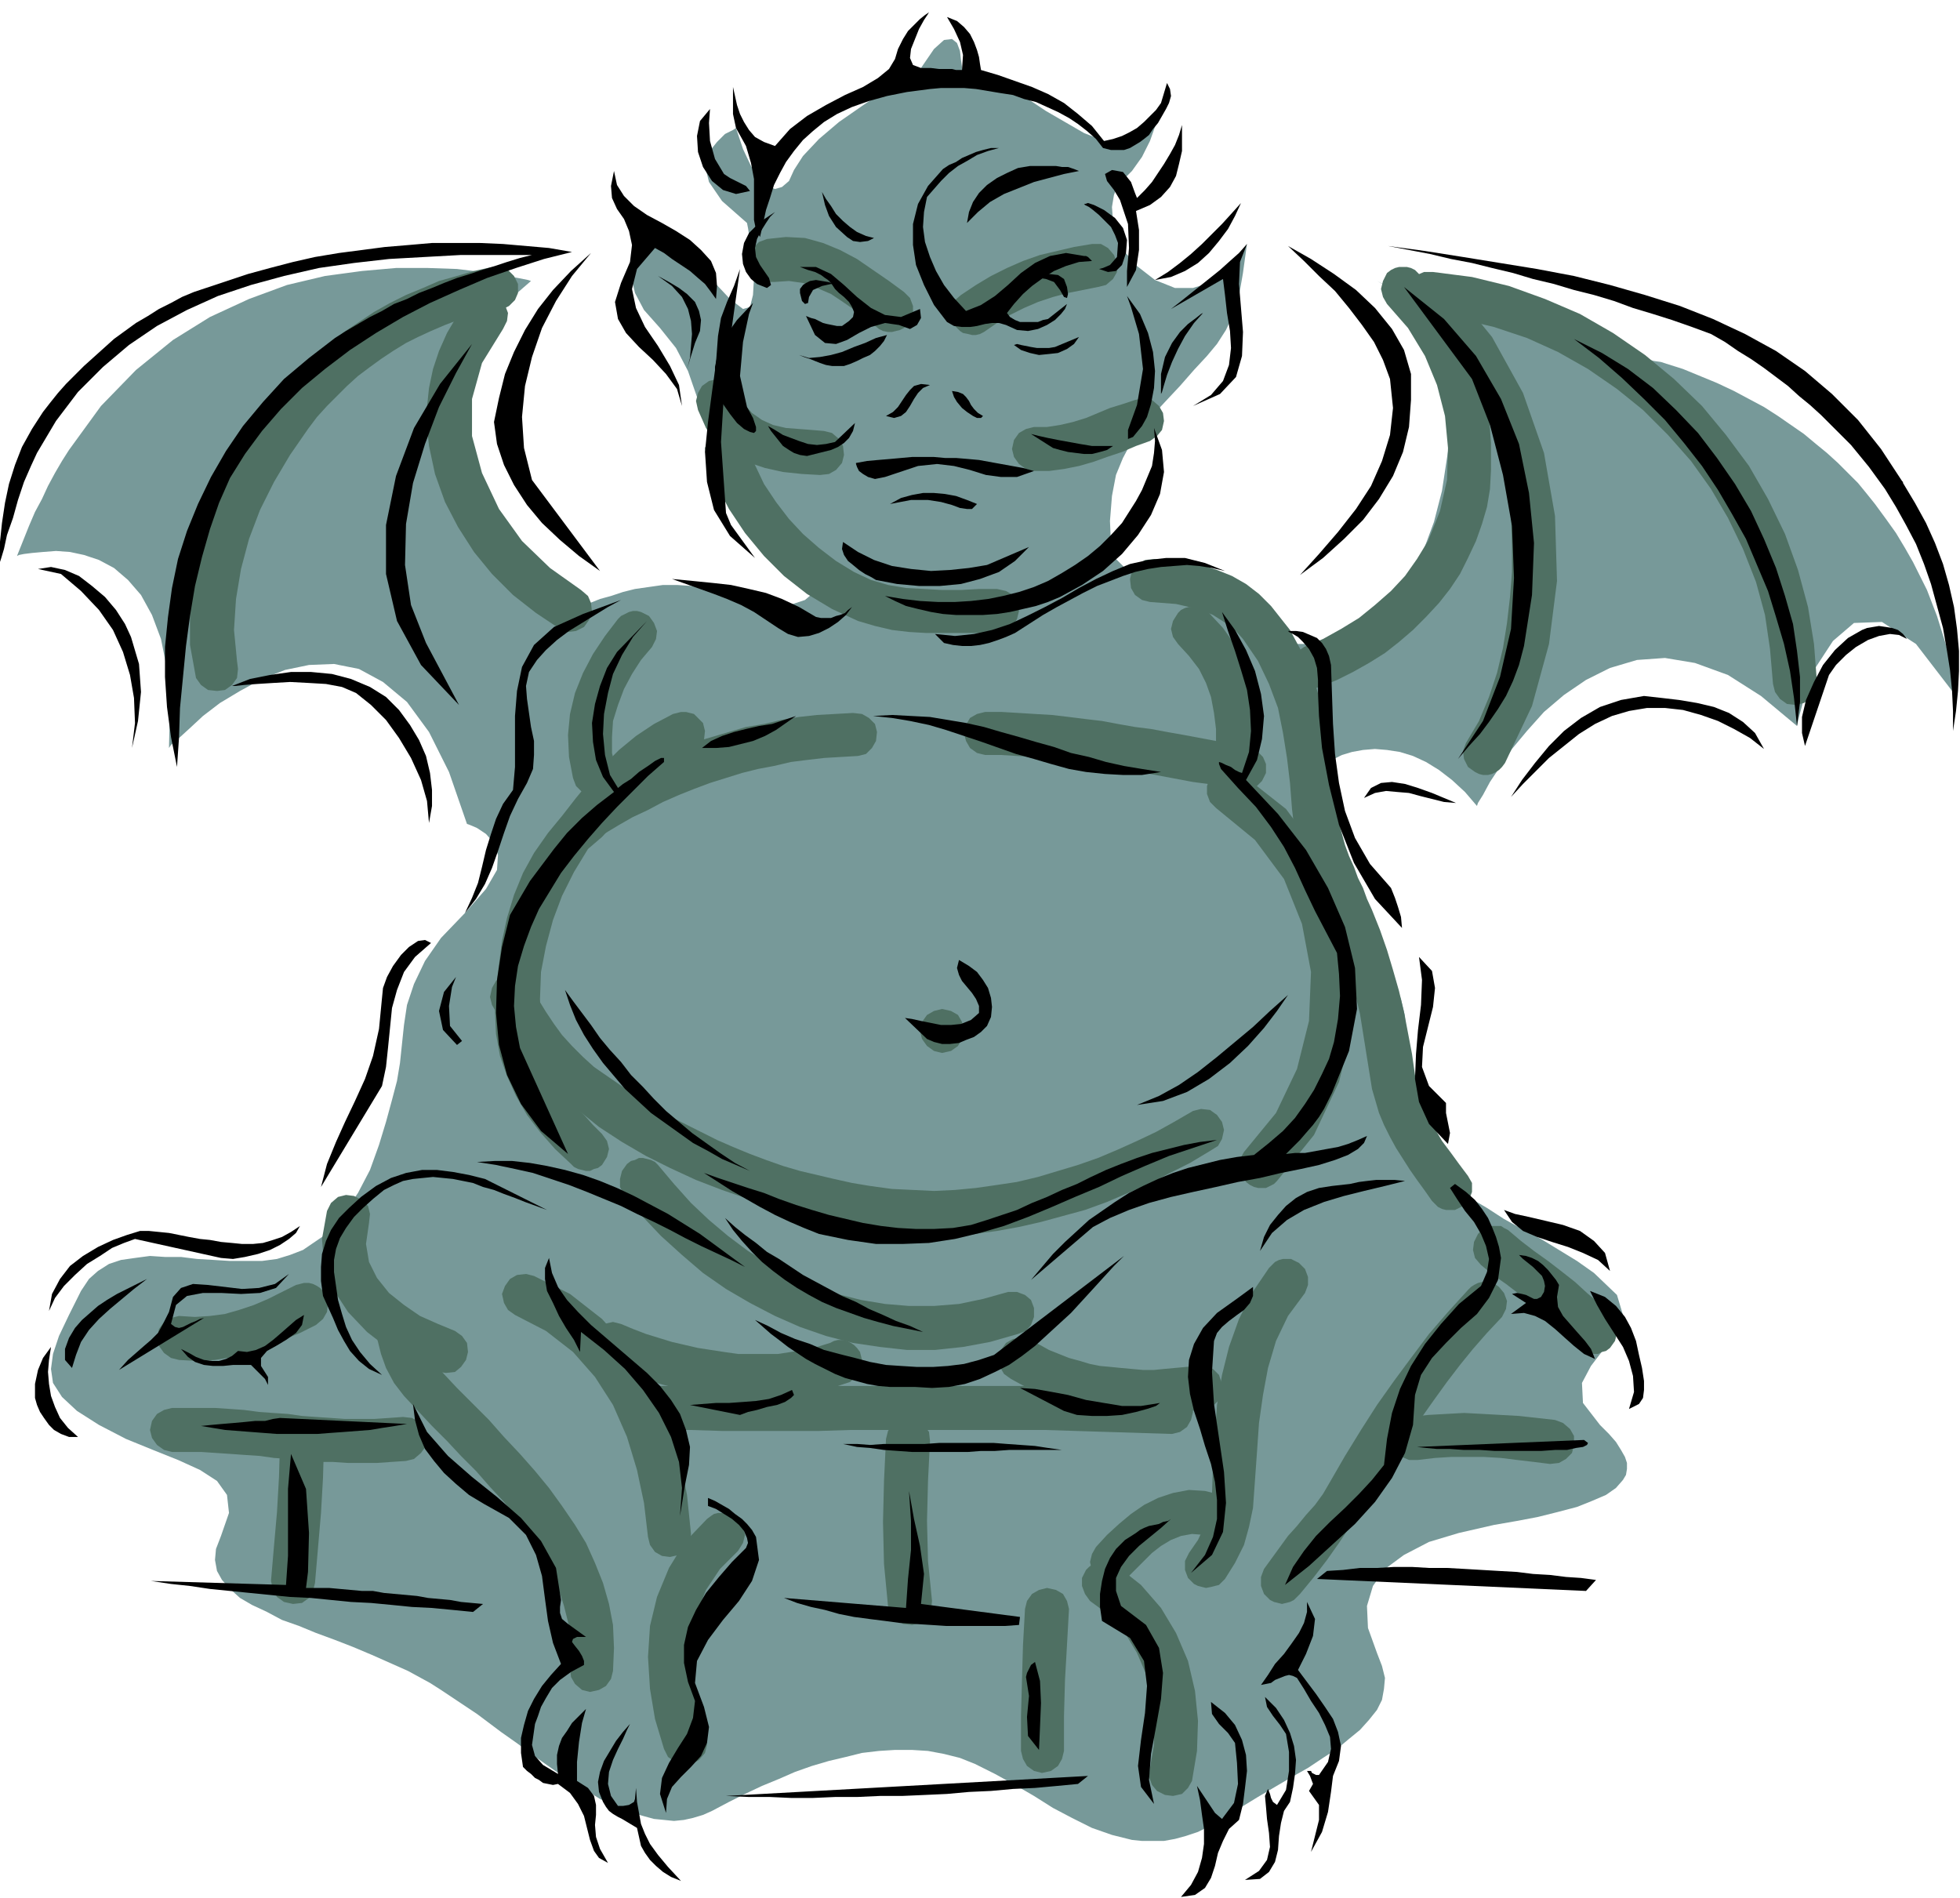 <svg xmlns="http://www.w3.org/2000/svg" width="1.96in" height="1.898in" fill-rule="evenodd" stroke-linecap="round" preserveAspectRatio="none" viewBox="0 0 1960 1898"><style>.pen1{stroke:none}.brush3{fill:#4f7063}.brush4{fill:#000}</style><path d="M962 70v-3l-1-7-1-9-3-8-5-4-8 1-10 9-13 19-5 3-13 8-19 12-22 15-23 16-20 17-16 17-9 14-5 11-7 6-7 2-8-3-8-8-8-12-8-17-7-21-3 2-8 4-8 8-8 10-4 14 4 16 13 19 25 22 1 5 2 13 2 18 2 19-1 17-3 12-7 2-13-10-16-17-15-14-15-12-13-10-12-7-9-6-6-3-2-1-1 2-4 7-3 10-3 13v15l4 17 9 17 16 18 16 20 12 23 9 26 8 27 10 28 14 26 20 23 28 20 26 18 15 18 4 17-4 15-13 11-18 6h-24l-27-9-14-6-15-3-15-2-15-1h-14l-14 2-14 2-12 3-12 4-11 3-10 4-8 3-7 3-5 3-3 1-1 1-3-2-8-5-12-9-15-11-17-15-18-17-17-20-15-22-13-24-9-26-4-27 3-29 9-30 18-31 28-32 38-33-3-1-10-2-16-3-20-3-25-3-29-1h-32l-34 3-37 5-38 9-38 14-39 18-37 23-37 30-35 36-32 44-7 11-7 12-7 13-6 13-7 13-6 14-6 15-6 15 2-1 5-1 8-1 11-1 13-1 14 1 14 3 15 5 15 8 14 12 13 15 11 20 9 24 6 30 3 36-1 43 2-3 7-6 11-10 14-13 17-13 20-12 22-12 23-9 24-5 25-1 25 5 24 13 24 20 22 30 20 40 18 52 3 1 7 3 9 6 8 9 4 12-1 15-11 19-21 24-24 25-16 23-11 23-7 21-3 20-2 19-2 19-3 18-5 19-6 22-7 23-9 25-12 23-15 22-18 20-22 15-13 5-13 4-15 2h-32l-16-1-17-1-16-2h-16l-15-1-15 2-14 2-12 4-11 7-9 8-8 12-12 24-10 21-6 18-2 15 2 14 9 14 15 14 22 14 27 14 27 11 25 10 22 10 17 11 10 14 2 18-8 23-5 13-1 11 2 11 5 9 8 9 10 9 12 7 15 7 15 8 17 6 17 7 19 7 18 7 19 8 18 8 18 8 11 6 11 6 11 7 12 8 12 8 12 8 12 9 12 9 17 12 16 12 17 12 16 11 17 10 16 10 17 8 16 6 10 3 11 3 10 1 10 1 10-1 9-2 10-3 9-4 17-9 16-8 17-8 17-7 16-7 17-6 17-5 17-4 16-4 17-2 16-1h17l16 1 16 3 16 4 15 6 20 10 20 11 19 11 19 12 19 10 20 10 20 7 20 5 10 1h22l11-2 11-3 12-4 12-6 12-7 18-11 18-11 17-10 17-10 16-9 15-10 14-9 12-10 11-9 9-10 8-10 5-10 2-11 1-11-3-12-5-13-9-25-1-22 6-20 12-17 19-14 25-13 30-9 35-8 23-4 21-4 20-5 19-5 15-6 14-6 10-7 7-8 3-5 1-6v-6l-2-6-4-7-5-8-7-8-9-9-17-22-1-20 9-17 13-17 13-17 6-17-6-20-23-22-17-12-18-11-18-11-19-10-18-10-17-11-17-10-16-10-15-10-13-10-11-11-9-11-7-11-4-12-2-12 2-13 6-24 4-21 1-19-1-18-4-17-8-19-12-21-15-24-17-25-14-21-13-19-9-18-7-16-4-15 1-16 4-17 4-8 6-8 7-6 8-6 10-5 10-3 11-2 12-1 12 1 13 2 13 4 13 6 13 8 13 10 13 12 12 14 1-3 5-8 7-13 10-15 12-18 15-18 17-19 20-17 22-15 24-12 27-8 28-2 30 5 33 12 33 21 36 30 2-9 6-22 11-28 17-26 21-18 28-1 34 22 40 52-1-6-2-17-6-25-10-32-5-13-5-13-7-14-7-14-8-14-9-15-10-14-11-15-8-10-9-11-10-10-10-10-11-10-11-9-12-10-13-9-13-9-14-9-15-8-15-8-17-8-17-7-17-7-19-6-3-1-7-1-12-3-16-4-19-4-21-5-24-6-24-6-25-7-25-6-24-7-22-7-21-7-18-6-15-6-11-6 4 2 12 6 15 12 17 19 14 28 10 36 2 48-9 59-8 31-10 27-12 23-12 20-13 16-14 13-15 10-15 7-16 4-15 2h-16l-16-3-15-5-15-6-14-8-14-10-25-17-23-10-20-7-16-5-13-5-9-9-5-15-1-23 2-25 4-21 7-17 8-15 10-13 11-14 13-14 15-16 14-16 13-14 10-12 9-14 7-15 6-19 4-23 4-29-2 3-4 7-8 10-11 10-13 9-16 5h-18l-20-8-18-14-13-15-7-15-4-15-1-14 2-12 3-8 4-5 11-11 10-14 8-16 6-17 5-15 3-14 2-9 1-3-1 3-2 9-3 11-6 13-8 12-11 9-14 4-18-3-20-8-19-11-19-11-18-12-17-11-17-9-17-6-15-3z" class="pen1" style="fill:#799"/><path d="m706 457 10 27 13 25 16 24 19 23 20 20 23 18 25 15 26 12 17 5 17 4 17 2 17 1h71l9-2 7-5 4-7 2-8-2-9-4-7-7-4-9-2h-18l-18 1h-19l-18-1-18-1-18-3-17-5-17-8-18-11-17-13-16-14-14-15-13-17-12-18-9-19-7-20-4-8-6-6-8-2-9 1-8 4-5 6-3 8 1 9z" class="pen1 brush3"/><path d="m698 410 8 18 11 14 14 11 16 9 18 6 18 4 19 2 18 1 9-1 7-4 6-7 2-8-1-9-4-7-7-6-8-2-12-1-13-1-13-1-13-3-11-5-10-7-8-9-6-12-5-7-7-5-8-1-9 2-7 5-4 7-2 8 2 9zm336 61h15l15-2 15-3 14-4 14-5 15-5 14-6 14-5 7-5 5-6 2-9-1-8-4-7-7-6-8-2-9 2-12 4-13 4-12 5-12 5-13 4-13 3-13 2h-13l-8 2-7 4-5 7-2 9 2 8 5 7 7 5 8 2zM774 282l15-1 14 2 14 5 14 6 12 8 13 9 12 9 11 9 4 2 5 1h4l4-1 4-1 4-2 3-3 3-3 3-8v-8l-3-8-6-6-15-11-16-11-16-11-17-9-17-7-18-5-19-1-19 2-8 3-6 6-4 7v9l3 8 6 6 8 4h8zm210 50 13-9 13-8 14-7 14-6 15-5 15-4 15-3 15-3 8-2 7-6 4-7v-9l-3-8-6-7-7-4h-9l-18 3-17 4-17 4-17 6-16 7-16 8-15 9-15 10-7 6-3 7v9l3 8 3 3 3 3 3 2 5 1 4 1h4l4-1 4-2zM673 714l-19 10-18 12-17 14-15 15-14 16-14 17-14 18-14 17-14 20-11 20-9 22-7 23-5 23-3 23-3 24-1 24 1 22 4 22 7 20 9 20 11 19 13 17 15 17 16 15 3 3 4 2 4 1 4 1h4l4-2 4-1 4-3 5-8 2-8-2-8-5-7-9-9-8-9-9-9-8-9-7-10-7-11-5-11-3-13-5-27-1-27 1-27 5-26 7-26 9-24 12-24 14-23 14-12 12-13 12-14 12-14 12-13 13-12 14-10 16-8 7-6 4-7 1-9-2-8-3-3-3-3-3-3-4-1-4-1h-5l-4 1-4 1z" class="pen1 brush3"/><path d="m618 619-13 17-12 18-10 19-8 20-5 21-2 21 1 22 4 21 3 8 6 6 7 4h9l8-3 6-6 4-8v-9l-4-17v-16l1-16 5-16 6-16 8-15 9-14 11-13 4-8 1-8-3-8-5-7-4-2-4-2-4-1h-4l-4 1-4 2-4 2-3 3zm560 25 11 12 10 13 7 14 5 14 3 16 2 16v15l-2 16 1 9 4 7 6 5 8 2 9-1 7-4 5-7 2-8 2-20v-21l-2-20-5-20-7-19-9-18-12-17-14-15-4-3-4-2-4-1h-8l-4 1-4 2-3 3-5 8-2 8 2 8 5 7z" class="pen1 brush3"/><path d="m1150 602 13 1 13 1 13 3 12 3 12 5 11 7 10 7 9 10 15 22 11 23 9 24 5 25 4 25 3 25 2 26 3 25 3 8 5 7 7 4h9l9-2 6-6 4-7 1-9-3-29-3-30-4-29-6-30-8-28-11-27-14-26-19-24-12-12-13-10-14-8-15-6-15-5-16-3-16-2-16-1-9 1-7 4-6 7-2 8 1 9 4 7 7 5 8 2z" class="pen1 brush3"/><path d="m1296 831 7 23 8 23 9 22 10 22 9 22 8 23 7 23 6 25 4 25 4 25 4 25 7 24 5 12 6 12 6 11 7 11 7 11 7 10 8 11 7 10 3 3 3 3 4 2 4 1h9l4-2 4-2 6-6 3-8v-9l-4-7-9-12-8-11-9-12-7-12-7-13-6-13-4-13-3-15-3-21-4-21-4-21-5-21-6-21-6-20-7-20-8-20-5-11-4-11-5-10-4-11-5-11-4-11-3-11-3-11-3-8-6-6-8-4h-9l-8 3-6 6-3 8v9zm185 434 12 10 13 9 13 10 13 9 12 10 12 11 12 11 11 12 3 3 4 2 4 1 4 1h4l4-2 4-1 4-3 5-7 2-8-2-8-4-8-11-13-13-11-12-11-14-11-13-10-14-10-13-10-13-11-4-2-3-2h-13l-4 2-3 3-3 3-4 8-1 8 2 8 6 7zm-1302 95 18 1 18-1 18-3 17-4 17-6 16-7 17-7 16-8 7-6 4-7 1-9-2-8-3-4-3-3-3-2-4-2-4-1h-5l-4 1-4 1-14 7-14 7-14 6-15 5-14 4-15 2-15 1-16-1-8 2-7 4-5 7-2 9 2 8 5 7 7 5 8 2zm148-149-5 28 2 26 9 24 15 23 19 20 22 17 24 13 25 10 8 1 9-1 6-5 5-7 2-8-1-9-5-7-7-5-17-7-18-8-16-11-15-12-12-15-8-16-3-18 3-21 1-9-2-8-6-6-8-4-8-1-8 2-7 6-4 8z" class="pen1 brush3"/><path d="m377 1338 4 16 5 14 8 15 10 13 14 15 14 15 15 15 14 15 15 15 14 16 14 15 13 16 13 17 11 16 9 18 8 18 6 19 5 20 2 20-1 22 1 9 4 7 7 6 8 2 9-2 7-4 5-7 2-8 1-23-1-23-4-21-6-21-8-20-9-20-11-18-13-19-13-18-14-17-15-17-16-17-15-17-16-16-16-16-15-16-8-9-7-11-5-11-2-12-4-8-6-6-7-3h-9l-8 3-6 6-3 8v9zm138-23 31 16 27 21 22 25 18 28 14 32 10 33 7 33 4 34 2 8 5 7 7 4 8 1 9-2 7-5 4-7 1-9-4-39-8-40-12-38-17-36-22-33-26-29-32-25-36-18-8-2-9 1-7 4-5 7-3 8 2 9 4 7 7 5z" class="pen1 brush3"/><path d="m604 1364 15 6 14 6 16 5 15 4 15 4 16 3 16 3 15 2 16 1 16 1 15-1 16-1 16-2 15-4 15-4 15-5 7-6 4-7 1-9-2-8-3-4-3-3-3-2-4-2-4-1h-5l-4 1-4 2-13 4-13 3-13 2-13 2h-40l-14-2-13-2-13-2-13-3-13-3-13-4-13-4-13-5-12-5-8-2-9 2-6 4-5 8-2 8 2 8 4 7 7 5zm407 15 11 6 12 6 11 5 12 4 12 3 12 4 12 2 12 2 12 1 13 1 12 1 13-1h12l13-1 12-1 13-2 8-3 6-6 3-8v-8l-3-9-6-6-8-3h-8l-11 1-11 1-11 1-10 1h-11l-11-1-11-1-10-1-11-1-10-2-10-3-11-3-10-4-10-4-9-5-10-5-8-2-9 1-7 4-5 7-2 8 1 9 4 7 7 5z" class="pen1 brush3"/><path d="m1269 1268-17 25-13 26-10 28-7 28-5 30-2 30-2 29-1 30-2 16-5 15-7 15-9 13-4 8v9l3 8 6 6 4 2 4 1 4 1 5-1 4-1 4-1 3-3 3-3 10-16 9-18 5-18 4-19 2-28 2-28 2-29 4-28 5-27 8-27 12-25 17-23 3-8v-8l-3-8-6-6-4-2-4-2h-8l-4 1-4 2-3 3-3 3z" class="pen1 brush3"/><path d="m1205 1491-16-1-16 3-15 5-14 7-13 9-12 10-12 11-11 12-4 7-2 8 2 9 4 7 4 3 4 1 4 2h4l4-1 4-1 4-2 4-3 8-8 8-8 8-8 9-7 10-6 10-4 11-2 13 1 8-2 7-5 4-7 2-8-2-9-4-7-7-4-8-2zm263-201-20 22-19 22-18 24-17 23-17 24-16 25-16 26-15 26-7 12-8 11-9 10-9 11-9 10-8 11-8 11-8 11-3 8v9l3 8 6 6 4 2 4 1 4 1 4-1 4-1 4-2 3-3 3-3 14-17 13-17 12-17 12-18 12-18 12-18 12-18 11-18 12-18 12-18 12-17 13-18 13-17 13-16 14-16 15-16 4-8 1-8-3-8-5-6-4-3-4-1-4-1h-5l-4 1-4 2-3 2-3 3zm-844-95 18 21 19 20 21 19 21 18 23 16 24 14 25 13 25 11 26 9 27 7 27 4 27 3h28l28-3 27-5 28-8 8-3 5-6 3-8v-9l-3-8-6-5-8-3h-9l-25 7-24 5-25 2h-25l-24-2-24-4-24-6-23-9-23-9-22-12-21-13-20-15-19-16-18-17-17-19-16-19-3-3-4-2-4-1-4-1h-4l-4 2-4 1-4 3-5 7-2 8v8l4 8z" class="pen1 brush3"/><path d="m492 1005 14 24 15 23 18 21 18 20 21 17 21 17 23 15 24 14 24 12 26 12 26 10 26 9 27 8 27 8 28 6 27 6 24 4 23 3 24 1h23l23-1 23-3 22-4 22-5 22-6 22-6 22-8 21-9 21-9 21-11 20-10 20-12 8-5 4-7 2-9-2-8-5-7-7-5-9-1-8 2-19 11-18 10-19 9-20 9-19 8-20 7-20 6-20 6-21 5-20 3-21 3-21 2-21 1-21-1-21-1-22-3-18-3-18-4-17-4-17-4-17-5-17-6-16-6-17-7-16-7-16-8-16-8-16-8-15-10-16-9-15-10-16-11-13-9-11-10-11-11-10-11-8-11-8-12-8-13-6-13-5-7-7-5-9-1-8 2-7 6-4 7-2 9 2 8zm112-171 15-9 14-8 15-7 15-8 16-7 15-6 16-6 16-5 16-5 16-4 16-3 17-4 16-2 17-2 17-1 17-1 8-2 6-6 4-7 1-9-2-8-6-6-7-4-9-1-18 1-18 1-18 2-18 3-17 4-18 3-17 5-17 5-17 5-17 7-16 6-17 7-16 8-16 8-16 9-15 9-7 6-3 8-1 8 3 8 3 4 3 3 3 2 4 1 4 1h5l4-1 4-2zm381-79h16l16 1 17 1 16 1 16 2 16 2 16 3 16 2 15 3 16 3 16 3 16 3 16 3 15 2 16 3 16 3h9l7-3 6-6 4-8v-9l-3-7-6-6-8-4-16-3-17-3-16-3-16-3-17-3-16-3-16-2-17-3-16-3-17-2-16-2-17-2-17-1-16-1-17-1h-17l-8 2-7 4-4 7-2 8 2 8 4 7 7 5 8 2zm-65 276 2 8 5 7 7 5 8 2 9-2 7-5 4-7 2-8-2-9-4-7-7-4-9-2-8 2-7 4-5 7-2 9zM469 301l-12 15-10 17-8 18-6 18-4 19-2 19v20l2 19 6 28 10 28 13 25 16 25 18 22 21 21 23 18 24 16 8 3 8-1 8-4 5-7 3-8-1-9-3-7-7-6-31-22-28-27-23-32-17-36-10-37v-37l10-36 21-34 4-8 1-8-3-8-5-7-4-3-4-1-4-1h-5l-4 1-4 2-3 2-3 3zm918 3 21 24 17 28 12 29 8 31 3 32-1 32-7 31-12 30-11 18-12 17-14 15-16 14-16 13-18 11-18 10-19 8-7 5-5 6-2 9 2 8 5 7 6 5 9 2 8-2 17-7 16-8 16-9 16-10 14-11 14-12 13-13 13-14 11-14 10-15 8-16 8-17 6-17 5-17 3-18 1-19v-27l-2-27-5-27-8-25-11-25-13-24-15-22-19-20-3-3-4-2-4-1h-8l-4 1-4 2-4 3-4 8-2 8 2 8 4 7z" class="pen1 brush3"/><path d="m1419 316 22 24 18 26 16 27 14 29 10 30 7 31 5 31 1 32v26l-2 25-3 26-4 25-6 25-8 24-10 24-13 22-3 8 1 8 4 8 7 5 4 2 4 1h5l4-1 4-2 3-2 3-3 3-4 27-57 17-62 8-63-2-65-11-63-21-60-31-56-40-49-3-3-4-3-4-1-4-1h-4l-4 1-3 1-4 3-6 7-2 8 1 8 4 8z" class="pen1 brush3"/><path d="m1425 315 35 4 34 8 33 11 31 14 30 17 29 20 26 21 25 25 23 26 20 28 17 29 15 31 13 33 9 33 5 34 3 35 2 8 5 7 7 5 9 1 8-2 7-5 4-7 2-8-3-39-6-37-10-37-13-36-17-35-19-33-23-31-24-29-28-27-29-24-32-22-33-19-35-15-36-13-37-9-39-5h-9l-7 3-6 6-4 8v9l4 7 6 6 8 4zm-933-48-18 4-17 5-18 5-16 7-17 7-16 8-16 9-15 10-15 10-14 11-14 12-13 12-13 13-12 14-11 14-11 14-14 30-15 31-13 31-11 32-9 33-4 33v33l6 33 5 7 7 5 9 1 8-1 7-5 5-7 1-9-1-8-3-31 2-31 5-30 8-30 11-29 14-28 16-27 18-26 9-12 10-11 10-10 10-10 11-10 12-9 11-8 12-8 13-8 12-6 13-6 14-6 13-5 14-4 15-3 14-3 8-4 6-6 3-7v-9l-4-8-6-6-7-3h-9zM172 1452h29l15 1 15 1 14 1 15 1 14 2 15 1 15 1 14 2h15l15 1h29l14-1 15-1 8-2 7-6 5-7 1-9-2-8-6-7-7-4-9-1-14 1-15 1h-29l-14-1-15-1-14-1-14-2-15-1-14-1-15-2-14-1-15-1h-43l-8 2-7 4-5 7-2 9 2 8 5 7 7 5 8 2z" class="pen1 brush3"/><path d="m280 1443-1 34-2 35-3 34-3 35 2 9 4 7 7 5 9 2 9-1 7-5 4-7 2-8 3-35 3-35 2-35 1-35-2-9-4-7-7-4-9-2-8 2-7 4-5 7-2 9zm606-4-2 42-1 41 1 42 4 42 3 8 5 6 7 4 9 1 8-2 7-6 4-7 1-9-4-40-1-40 1-40 2-40-1-9-5-7-7-5-8-2-9 2-7 4-5 7-2 8z" class="pen1 brush3"/><path d="M658 1430h32l32 1h97l32-1h193l32 1 32 1 32 1 32 1 8-2 7-5 4-7 2-8-2-8-5-7-7-5-9-1-32-2-32-1-32-1-32-1H818l-32 1h-64l-32-1h-32l-8 2-7 4-4 7-2 9 2 8 4 7 7 5 8 2zm760 30 17-2 16-1h33l17 1 16 2 17 2 16 2 9-1 7-4 6-6 2-8v-9l-4-7-7-6-8-3-18-2-18-2-18-1-18-1-19-1-18 1-18 1-18 2-8 3-6 6-3 8v9l3 8 6 6 7 3h9zm-393 149-2 36-1 35-1 36v35l2 8 4 7 7 5 8 2 9-2 7-5 4-7 2-8v-35l1-36 2-35 2-36-2-8-4-7-7-4-9-2-8 2-7 4-5 7-2 8zm65-8 19 14 16 18 12 20 9 21 6 23 2 24v24l-4 23-1 9 3 8 5 6 8 4 8 1 9-2 6-6 4-7 5-30 1-30-3-30-7-30-12-28-15-25-20-23-24-19-4-2-4-2h-12l-4 2-4 3-3 3-4 8v8l3 8 5 7zm-383-82-22 23-16 26-12 29-7 29-2 31 2 32 5 30 9 30 4 8 7 5 8 3 9-1 7-4 6-7 2-8-1-8-8-24-5-25-2-25 1-26 5-24 9-23 14-21 18-18 5-8 2-8-2-8-5-8-4-3-3-2-4-1h-9l-4 1-3 2-4 3zm509-711 39 32 29 39 18 45 9 48-2 49-12 48-21 44-32 39-4 7-1 8 2 8 5 7 4 3 4 2 4 1h8l4-2 4-2 3-3 37-46 25-53 14-57 1-58-11-58-22-53-35-47-47-37-8-3h-8l-7 3-6 6-3 8v8l3 8 6 6z" class="pen1 brush3"/><path d="m206 288 21-7 21-7 22-6 23-6 22-5 24-4 23-3 23-3 24-2 23-2h48l23 1 23 2 23 2 23 4-28 7-28 9-29 10-28 12-29 13-27 14-27 16-26 17-25 19-23 19-21 21-19 22-17 23-15 24-11 25-9 26-8 28-7 29-5 30-4 30-3 31-3 31-1 30-2 29-6-30-4-30-2-30v-30l3-30 4-29 6-29 9-28 11-27 13-27 15-26 17-25 20-24 21-23 25-21 26-20 11-7 12-7 12-7 12-6 12-7 13-5 12-6 13-5 12-5 13-5 13-4 12-4 13-4 12-4 13-4 12-3h-71l-36 2-36 2-35 4-35 5-35 8-33 9-33 11-31 14-30 16-28 19-26 22-25 25-22 29-19 32-6 13-7 16-6 18-5 18-6 17-3 14-3 10-1 3v-20l2-19 3-20 4-19 6-19 7-18 10-18 11-17 7-9 8-10 8-9 9-9 9-9 10-9 10-9 10-9 11-8 11-8 12-7 11-7 12-6 11-6 12-5 12-4z" class="pen1 brush4"/><path d="m131 637 8 27 2 28-3 29-6 27 3-25-1-25-4-23-7-23-10-22-14-20-18-19-20-17-23-5 13-2 14 3 14 6 13 10 13 11 11 13 9 14 6 13zm-80 710-2 13-1 12 1 12 2 12 4 11 5 11 8 10 10 9h-9l-8-3-7-4-5-5-5-7-4-6-3-7-2-7v-14l3-14 5-12 8-11zm89-116h9l10 1 10 1 10 2 10 2 11 2 10 1 11 2 11 1 10 1h11l10-1 10-3 9-3 9-5 9-6-4 7-7 6-9 6-10 5-12 4-13 3-12 2-12-1-86-19-11 4-12 5-12 8-13 8-12 11-11 11-9 12-6 13 3-17 8-15 10-13 13-10 15-9 15-7 14-5 13-4z" class="pen1 brush4"/><path d="m147 1279-13 10-12 10-12 10-11 10-10 11-8 12-5 13-4 13-7-8v-11l4-11 6-10 7-8 8-7 8-7 9-6 10-6 10-5 10-5 10-5zm26 18 8-9 12-4 15 1 17 2 17 2 17-1 16-4 14-10-13 14-16 5-19 1-20-1h-18l-16 3-11 9-5 19 4 3 4 1 4-1 4-2 4-2 5-2 4-2 4-1-85 52 9-10 8-7 8-7 7-6 7-7 5-9 6-12 4-15zm113 288 2-29v-67l3-35 15 35 3 44-1 39-2 16h23l11 1 11 1 11 1h11l11 2 11 1 11 1 11 1 11 2 11 1 11 1 11 2 11 1 11 1-10 8-20-2-21-2-20-1-20-2-21-2-20-1-20-2-20-2-21-1-20-2-20-2-20-2-20-2-20-3-19-2-20-3 135 4zm-48-234 9 1 9-2 9-4 8-6 7-6 8-7 8-7 8-5-2 10-6 8-10 7-10 6-9 5-6 7v8l7 11v8l-3-6-5-5-4-4-5-5h-18l-10 1h-10l-9-1-9-3-7-5-7-8 8 4 7 4 8 3 8 1h7l7-2 6-3 6-5zm148-654 13 13 11 15 9 15 7 16 4 17 2 17v16l-3 17-2-22-6-21-10-22-12-20-13-18-15-15-15-12-14-6-16-3-17-1-19-1-17 1-16 1-13 1-9 1h-3l18-7 20-4 21-3h20l21 2 19 5 19 8 16 10zm-106 721 127 6-12 2-13 2-12 2-13 1-13 1-14 1-13 1h-40l-13-1-13-1-13-1-13-1-12-2-12-2 10-1 11-1 12-1 11-1 10-1h10l8-2 7-1zm102-420 1-10 4-11 6-11 8-11 8-8 9-6 7-1 6 3-16 14-11 15-7 18-5 18-2 20-2 20-2 19-4 19-61 101 6-23 9-22 9-20 10-21 10-22 8-23 6-27 3-31zm-21 199 15-11 15-8 15-5 16-3h15l16 2 16 3 16 4 62 31-11-4-11-4-10-4-11-4-10-4-11-3-10-4-10-2-10-2-10-1-10-1-10 1-10 1-10 2-9 4-10 5-11 9-10 9-9 9-8 11-6 10-4 11-2 11v12l2 14 2 14 4 14 4 13 6 13 8 12 10 12 12 11-13-6-10-8-9-10-6-10-6-11-5-12-5-11-5-11-2-15v-14l1-13 4-13 5-11 8-12 10-10 12-11zm111-853-16 29-17 34-14 37-12 39-7 41-1 41 6 40 15 38 33 62-38-40-24-44-11-47v-49l10-49 18-48 26-44 32-40z" class="pen1 brush4"/><path d="m413 1404 14 28 21 24 24 21 25 20 24 21 20 23 15 27 5 32-1 7v6l2 6 6 5 18 13h-9l-4 2-1 3 3 4 4 5 3 5 2 5v4l-13 7-11 8-8 8-6 10-5 9-3 9-3 8-1 7-2 14 3 11 8 9 15 9-1-10v-9l2-9 3-8 5-7 5-8 7-7 7-7-4 14-3 19-2 20v19l11 7 6 8 2 9v10l-1 10 1 12 4 12 8 14-9-5-5-7-4-11-3-12-3-12-6-12-8-11-12-9-5 1-5-1-5-1-4-3-4-2-4-4-4-3-4-4-2-14v-15l3-13 4-14 6-12 8-13 9-11 10-11-8-21-5-22-3-22-3-23-6-21-10-20-17-17-25-14-15-9-13-11-12-11-10-12-9-12-6-14-4-15-2-16zm43-427-4 10-3 19 1 20 12 15-5 4-14-15-4-19 5-19 12-15zm57-187 2-23v-51l2-25 5-24 12-22 20-18 29-13 38-14-13 7-13 8-13 8-13 8-12 9-11 10-9 10-8 12-3 14 1 13 2 14 2 14 3 14v14l-1 14-6 14-9 16-8 17-6 17-6 18-6 17-7 16-9 15-11 14 7-15 6-15 4-16 4-17 5-16 5-15 7-15 10-14zm78-537-19 23-16 25-14 27-10 29-7 29-3 31 2 31 8 32 68 91-21-15-19-16-18-17-15-18-13-20-10-20-7-21-3-22 5-24 6-24 9-22 11-22 13-21 15-19 18-19 20-18zm154 1014-14-7-15-7-15-7-16-8-15-8-16-8-17-8-16-8-17-7-17-7-18-7-18-6-18-6-18-4-19-4-19-3 18-1h17l18 2 17 3 18 4 18 5 17 6 17 7 17 8 17 9 17 9 16 10 16 10 15 11 15 11 15 11zM614 792l-11-15-7-17-3-18-1-19 3-19 5-18 7-18 10-16 30-31-14 16-11 18-9 19-5 19-4 21-1 20 2 21 5 20 8 13 5-4 8-5 8-7 9-6 7-5 6-3h3v4l-16 14-15 15-16 16-15 16-14 16-14 17-13 17-11 18-11 18-8 18-7 19-6 20-3 20-1 20 2 21 4 21 48 106-27-23-20-27-14-29-8-30-3-32 1-33 5-33 8-32 10-17 10-17 12-16 12-16 13-16 15-15 15-13 17-13zm71 693-5 31 2-28-3-26-8-25-12-24-16-23-18-21-21-19-23-18-1 20-6-12-8-12-7-12-6-13-6-12-2-12v-11l4-10 3 15 6 14 9 13 11 12 13 13 14 12 14 12 14 12 14 12 13 13 11 14 9 14 6 16 4 17-1 18-4 20z" class="pen1 brush4"/><path d="m750 1171-14-6-14-6-14-8-15-8-14-10-14-10-14-10-13-12-13-12-11-13-11-13-10-14-9-14-8-15-6-15-5-15 8 11 9 12 9 12 9 13 10 12 11 12 10 13 12 12 11 12 12 12 13 11 13 11 14 10 14 10 15 10 15 8zM614 171l3 14 7 11 10 10 13 9 15 8 14 8 14 9 11 10 10 11 5 12 1 13-1 13-5-7-6-8-7-6-8-7-9-6-9-6-8-6-9-5-18 21-5 20 4 19 9 19 13 19 12 20 9 19 3 21-5-17-11-15-13-14-14-13-13-14-8-14-3-17 6-19 9-21 2-17-3-14-5-12-7-10-5-11-1-12 3-15z" class="pen1 brush4"/><path d="m658 276 11 6 10 6 8 6 8 8 4 9 2 9-1 11-5 12-8 26 3-11 1-12 1-12-1-13-3-12-6-12-10-11-14-10zm52-167-1 14 1 18 5 18 9 15 6 4 8 4 8 4 4 5-14 3-13-4-11-9-9-14-5-15-1-16 3-15 10-12zm106 508 5 1h10l5-2 4-1 5-2 3-3 4-3-6 8-8 7-9 6-10 5-10 3-11 1-10-3-10-6-12-8-12-8-13-7-14-6-13-5-14-5-14-5-14-5 21 2 20 2 18 2 18 4 17 4 16 6 17 8 17 10zM630 1724l-3 6-4 9-5 10-5 11-4 12-1 12 3 12 7 10h5l6-1 5-3 1-3 1-11 1 14 2 11 2 11 4 10 5 10 8 11 10 12 13 14-10-4-8-5-7-6-6-6-5-7-4-7-2-9-2-9-5-3-5-3-5-3-4-2-5-3-4-3-3-4-3-5-4-10-1-10 2-10 4-11 6-10 6-10 7-9 7-8zM740 269l-7 50-8 58-4 65 5 71 5 12 8 11 8 11 8 11-25-22-16-26-7-28-2-30 3-30 4-30 4-29 2-27 3-18 6-16 7-16 6-17z" class="pen1 brush4"/><path d="m733 87 2 9 2 9 3 9 4 8 5 8 6 7 9 5 11 4 15-17 17-13 19-11 19-10 18-8 15-9 11-9 6-10 3-10 5-10 5-8 6-6 6-6 5-4 3-2 1-1-1 2-4 6-5 9-4 10-4 10-1 9 3 7 8 3h10l8 1h13l4 1h6l1-15-3-13-6-13-7-12 10 4 7 6 6 7 4 8 3 8 2 7 1 7 1 6 17 5 17 6 17 6 16 7 16 9 14 11 14 12 12 15 9-2 9-3 8-4 7-4 7-6 6-6 6-6 5-7 6-20 3 6 1 7-2 7-3 6-4 7-4 7-5 6-4 6-5 4-4 3-5 3-5 3-6 2h-13l-8-2-7-9-9-8-9-7-9-6-11-6-11-5-11-5-12-3-11-4-13-2-12-2-12-2-12-1h-23l-11 1-23 3-20 4-18 5-17 6-15 7-13 8-11 9-10 9-9 11-8 11-6 11-6 12-4 13-4 12-3 14-3 13-4-7-2-10v-41l-3-16-5-17-10-18-3-14V87zm63 629-10 7-10 7-11 6-12 5-12 3-12 3-13 1h-14l9-7 11-5 12-4 12-3 13-3 13-2 12-4 12-4zm-108 966-4-19v-18l4-18 8-17 10-17 13-16 13-15 14-14 2-5-1-5-3-7-5-6-7-6-8-5-8-5-8-3v-8l7 3 7 4 7 4 6 5 7 5 5 5 5 6 4 7 3 23-7 21-13 20-16 19-15 20-11 21-2 22 9 24 5 20-2 16-6 13-10 11-10 10-9 10-5 12-1 14-6-19 2-16 7-15 9-15 9-14 6-16 2-17-7-19zm104-292 2 5-3 3-6 4-8 3-10 2-10 3-9 2-8 3-50-10 13-1 13-1h13l14-1 13-1 13-2 12-4 11-5zm179-165 16-5 15-5 15-5 15-7 15-6 15-7 15-6 14-7 15-7 15-6 16-6 15-5 16-4 16-4 16-3 17-2-24 8-24 8-24 10-23 10-23 11-24 10-23 10-24 10-24 9-24 7-25 6-26 4-26 1h-27l-28-4-29-6-15-6-14-6-15-7-15-8-14-8-14-8-14-9-14-9 14 5 15 5 15 5 16 5 15 6 17 6 16 5 17 5 17 4 17 4 18 3 17 2 18 1h18l19-1 18-3zM835 442l20-19-2 8-4 7-5 5-6 4-7 3-8 2-8 2-8 2-7-1-6-2-5-3-6-4-4-5-4-5-4-5-3-5 7 4 8 5 8 3 8 3 9 3 9 1 9-1 9-2zm88 890-15-3-15-3-15-4-14-4-14-5-14-5-14-6-13-7-12-7-12-8-12-9-11-9-10-10-10-11-9-11-8-12 10 9 10 8 11 8 11 9 12 7 12 8 12 8 13 7 13 7 13 7 14 6 13 7 14 6 13 6 14 5 13 6zm-3-1023 1 9-4 7-7 4-11-4-14-2-14 4-12 6-12 7-11 4-11-1-10-8-9-19 5 2 4 1 4 2 4 2 4 1 5 1 5 1h5l7-5 4-4 1-5-2-5-3-5-5-5-5-4-4-4-2-3-2-3-3-3-3-2-4-3-6-3-7-2-8-3h16l15 7 13 11 13 12 14 11 14 7 16 2 19-8zm-33 26-3 6-4 5-5 5-5 4-7 3-6 3-7 3-6 2h-12l-6-1-6-2-5-2-5-2-6-2-5-2 10 3 11-1 11-2 11-3 12-5 11-4 11-5 11-3zm191 1449-21 2-22 2-22 1-22 2-22 1-22 2-22 1-23 1h-22l-22 1h-22l-23 1h-22l-22-1h-21l-22-1 362-20-10 8z" class="pen1 brush4"/><path d="m994 1355 130-99-10 10-11 12-10 11-11 12-11 12-12 11-12 11-12 11-13 10-13 9-14 7-15 7-15 5-16 3-17 1-17-1h-25l-12-1-11-2-11-3-11-3-10-4-10-5-10-5-9-5-9-6-9-6-9-7-8-6-8-7-8-7 13 6 13 7 14 6 15 5 14 6 15 4 16 4 15 4 16 3 15 1 16 1h16l15-1 16-2 15-4 15-5zM822 192l4 7 5 7 5 8 7 7 7 6 7 5 9 4 8 2-6 3-8 1-7-1-6-4-11-10-7-11-4-11-3-13zm21 350 15 10 16 8 18 6 19 3 20 2 19-1 19-2 18-3 42-18-14 14-16 11-19 7-19 5-21 2h-21l-22-2-21-4-5-3-6-3-6-4-6-5-5-4-4-6-2-6 1-7zm63 1066 2-29 3-29v-29l-2-30 5 28 6 27 4 28-3 30 99 13-1 8-14 1h-59l-15-1-16-1-15-1-15-2-16-2-15-2-15-3-14-4-14-3-14-4-13-5 122 10zm128-1137-17 6h-16l-15-2-16-5-16-4-17-2-19 2-21 7-12 4-10 2-7-2-5-3-4-3-2-4-1-3v-1l11-2 11-1 12-1 11-1 11-1h22l11 1h11l12 1 11 1 11 2 11 2 11 2 11 2 11 3zm-104-86-7 3-5 5-4 6-4 7-4 6-5 4-7 2-8-2 7-4 5-5 4-6 4-6 4-5 4-4 7-2 9 1zm231 387-19 3h-19l-18-1-19-2-17-3-18-5-17-5-18-5-17-6-17-6-18-6-18-6-17-5-19-4-18-3-19-2 19-1 19 1 19 1 18 3 18 3 18 4 17 5 18 5 17 5 18 5 17 6 18 4 17 5 18 4 18 3 19 3z" class="pen1 brush4"/><path d="m1122 523 7-11 7-11 6-11 5-12 5-12 2-13 1-12-1-13 8 22 2 22-4 22-9 21-13 20-16 19-19 17-21 14-11 6-11 6-12 5-12 4-13 3-13 3-13 2-14 1h-27l-13-1-12-2-13-3-12-3-11-5-10-5 18 3 17 2 18 1h17l16-1 17-2 15-3 16-4 15-5 14-6 14-8 13-8 13-9 12-10 11-11 11-12zm-145-19-5 5h-5l-7-1-8-3-11-3-13-2h-17l-21 4 11-6 11-3 11-2h11l11 1 11 2 11 4 10 4zm-34-335 6-4 7-3 6-4 7-3 7-3 7-2 8-2h8l-11 3-11 4-10 6-9 5-9 7-8 8-7 8-7 8-3 15-1 15 2 15 5 15 6 14 8 14 10 13 12 13 15-6 14-9 13-11 13-12 14-10 15-7 16-3 18 3h2l2 1 2 2 2 2-13 1-13 4-12 5-11 7-11 8-9 8-9 10-7 9 3 4 5 3 5 2h18l5-2 5-1 19-15-2 5-4 5-6 6-8 5-9 4-10 2-11-1-11-5-7-2h-7l-7 1-8 2-7 1h-8l-8-1-7-4-13-17-10-20-8-20-3-20v-21l5-20 10-18 15-17zm119 1281h-53l-14 1h-14l-13 1h-56l-14-1-14-1-14-2-13-1-14-3h14l13 1 14-1h41l14-1h55l13 1 14 1 14 1 13 2 14 2zm-83-437v-7l-3-7-4-6-5-6-5-6-3-6-2-7 2-8 10 6 8 6 6 8 5 8 3 10 1 9-1 10-4 9-6 6-7 5-8 3-7 3-9 1h-8l-8-2-7-3-22-21 7 1 9 2 10 2 10 2h10l10-1 10-4 8-7zm4-597-2 2h-4l-4-2-6-4-5-4-5-6-3-5-2-6 6 1 5 2 3 3 3 4 2 4 3 4 4 4 5 3z" class="pen1 brush4"/><path d="m1225 571-13-3-13-2-12-1-13 1-13 1-13 2-13 3-12 4-13 5-13 5-14 7-13 7-13 7-14 8-14 9-14 9-9 4-8 3-9 3-9 2-9 1h-9l-9-1-9-2-9-9 20 2 19-2 18-4 18-6 17-8 18-9 17-9 17-10 17-9 17-8 17-7 18-4 18-2h19l20 5 20 8zm-195-405h26l6 1h6l6 2 5 2-15 3-15 4-15 4-15 6-15 6-14 8-12 10-11 11 2-11 4-10 6-9 8-8 10-7 10-5 11-5 12-2zm25 181 24-10-5 7-7 5-9 4-9 1-10 1-9-2-9-3-7-5 3-1 4 1 5 1 5 1 6 1h12l6-1zm58 99-6 4-7 2-8 2h-8l-8-1-8-1-8-2-7-2-22-14 8 2 9 2 10 2 11 2 11 2 12 2h21zm47 957-4 3-9 3-11 3-14 3-15 1h-15l-15-1-13-4-44-23 15 1 17 3 16 3 18 5 18 3 18 3h19l19-3zm94-248 15-12 14-12 12-13 10-14 9-14 8-16 7-15 5-17 4-23 2-23-1-22-2-21-11-21-11-21-10-21-10-22-11-21-13-20-15-20-18-19-17-19-2-5v-2l3 1 4 2 5 2 4 3 4 2 3 1 7-21 2-21-1-21-3-20-6-20-6-19-7-20-6-19 13 18 11 20 9 21 6 23 3 22-2 23-5 21-11 20 32 34 28 36 22 38 17 39 10 41 2 41-8 42-17 42-4 8-4 8-5 8-6 8-7 8-6 7-7 7-7 7 9-1h10l11-2 11-2 11-2 10-3 10-4 9-4-3 7-6 6-10 6-13 5-16 5-18 4-20 4-21 5-22 4-22 5-23 5-22 5-22 6-20 7-19 8-17 9-62 53 11-13 11-13 12-12 12-11 12-11 13-9 13-9 14-9 14-7 15-7 15-6 15-5 16-4 16-4 17-3 17-2zm-117-957 8-8 7-8 6-9 6-9 6-10 5-9 4-10 3-10v26l-3 13-3 12-6 11-9 10-11 8-14 6 3 19v20l-3 20-9 17v-16l2-23-1-24-8-24-6-10-7-9-2-7 7-4 11 2 8 10 4 11 2 5zm-102 1464 5 19 1 22-1 24-1 23-11-14-1-19 2-21-3-19 1-4 2-4 2-4 4-3zm206-1459-6 13-7 13-9 12-10 12-11 10-13 8-14 6-16 3 13-8 12-9 11-9 11-10 10-10 10-10 10-11 9-10zm6 41-7 18-1 22 2 24 2 24-1 24-6 21-16 17-27 12 18-11 12-14 6-16 2-17-1-17-3-18-2-18-2-16-52 30 9-7 10-8 10-8 10-8 10-8 10-9 9-8 8-9zm-111 1289 4-3 4-2 5-2 5-1 5-1 4-2 5-1 3-2-10 9-11 9-11 9-10 10-8 11-5 11v13l5 15 25 19 13 23 4 25-2 26-5 28-5 27-2 26 5 24-13-17-3-21 3-26 4-27 2-27-3-25-14-23-28-17-2-14v-13l2-13 3-12 5-11 6-9 9-9 11-7z" class="pen1 brush4"/><path d="m1288 995-11 16-13 17-16 18-18 17-21 16-22 13-24 9-26 4 22-9 20-11 19-13 19-15 18-15 18-15 17-16 18-16zm-35 292v9l-3 7-6 7-7 5-8 6-7 6-5 6-3 8-2 31 2 32 5 34 5 34 2 31-3 29-11 23-21 18 14-18 8-18 4-18v-19l-2-18-4-18-6-18-5-17-6-18-4-17-2-17 1-17 5-16 9-16 14-15 21-15 15-11zm-56 499 6 9 6 9 6 9 7 6 12-16 4-19-1-21-2-20-7-10-9-9-7-10-1-12 14 11 10 12 7 15 4 15 1 16-2 17-2 16-4 16-10 9-6 12-5 12-3 13-4 12-6 10-10 7-14 2 10-12 7-13 4-14 2-14v-15l-2-14-2-15-3-14zm214-1386-2 27-6 25-10 24-14 23-16 21-19 19-21 19-23 17 19-21 19-22 18-23 15-23 11-25 8-26 3-27-3-29-7-19-9-18-12-17-13-17-14-17-16-15-15-15-16-15 23 13 23 15 22 16 19 18 17 21 12 21 7 24v26zm-80 265 1 30 1 29 2 30 4 29 6 28 10 27 15 26 21 24 4 10 3 9 3 10 1 11-27-29-21-36-15-38-10-40-7-37-3-32-1-23v-13l-1-12-3-10-5-9-6-7-5-5-5-3-4-2-1-1h8l7 1 7 3 7 3 5 5 4 6 3 7 2 9zm1 521 9-1 9-1 9-2 8-1 9-1h19l10 1-20 5-21 5-20 5-20 6-20 8-17 10-15 13-12 18 4-14 6-12 8-10 8-9 10-8 11-6 12-4 13-2zm-64 603 2 5 1 4 2 4 4 3 9-15 3-19v-19l-3-18-6-9-7-9-6-9-2-10 11 11 8 12 6 13 4 13 2 14-1 14-2 14-3 14-6 9-3 12-2 13-1 14-3 12-6 10-9 7-15 1 14-9 8-11 3-13-1-14-2-14-1-12-1-11 3-7z" class="pen1 brush4"/><path d="m1307 1602 8 17-2 17-7 18-8 16 9 12 9 12 9 13 8 12 5 13 3 14-2 15-6 15-2 16-3 20-6 20-11 20 4-16 4-16v-15l-10-14 4-7-3-8-3-5h4l1 2 2 1 2 1h3l9-13 3-13-1-12-5-12-6-12-8-12-7-12-7-11-4-2-4-1-4 1-5 2-5 2-4 3-5 1-5 1 7-10 7-11 9-10 8-11 7-10 5-10 3-11v-10zm77-137 3-26 5-26 8-24 11-23 14-22 16-20 18-20 22-18 6-14 2-13-3-13-5-12-7-12-9-11-8-12-7-11 5-4 11 8 9 8 7 9 6 9 4 9 4 10 3 10 2 11-3 22-9 18-12 16-16 14-15 15-14 15-11 17-6 20-2 30-8 28-13 25-17 24-20 22-23 21-23 21-24 19 8-18 11-16 12-15 14-14 15-14 14-14 13-14 12-15zm518-984 1 1v1l12 20 11 20 9 20 8 21 6 21 5 22 3 22 2 22v20l-1 20-2 20-3 20v-20l-1-21-2-20-3-19-4-23-6-22-6-22-7-20-8-20-10-19-10-18-11-18-8-11-8-11-9-11-9-11-10-10-10-10-10-10-11-10-11-9-11-10-12-9-12-9-13-9-13-8-13-9-14-8-19-7-20-7-19-6-20-6-19-7-20-6-20-5-20-6-21-5-20-6-21-5-20-5-21-4-21-5-21-4-21-4 37 5 38 6 37 6 37 6 37 7 36 9 35 10 35 11 33 13 32 15 31 17 29 20 27 23 26 26 23 29 21 32zm-575 1090 16-1 17-2h17l17-1h18l17 1h18l18 1 17 1 17 1 18 1 16 2 17 1 16 2 15 1 15 2-10 11-269-12 10-8zm129-768-12-1-12-3-12-3-11-3-12-1-11-1-11 2-11 5 7-10 10-5 11-1 13 2 13 4 14 5 12 5 12 5zm68-157-5 19-6 16-7 15-8 13-9 13-9 12-11 12-11 13 25-38 17-44 11-48 3-51-2-52-9-51-13-50-18-46-68-92 40 32 32 37 25 43 18 45 10 49 5 50-2 52-8 51zm-105 311 13 14 3 17-2 19-5 20-5 20-1 20 7 19 17 17v10l2 10 2 10-2 11-19-20-10-22-4-23 1-25 2-24 3-25 1-25-3-23zm165 483 4 3-1 2-4 2-7 1-9 2h-12l-14 1h-46l-15-1h-16l-14-1h-13l-11-1-9-1 167-7zm60-744 18 2 17 2 18 3 17 4 15 6 14 9 12 11 9 16-14-11-16-9-16-8-17-6-18-5-18-2h-18l-18 3-17 5-17 8-16 10-15 12-15 12-13 13-13 13-12 13 11-17 13-17 14-17 15-15 17-13 19-11 21-7 23-4zm-34 575-12-11-15-7-15-6-16-5-15-5-14-6-11-9-8-12 11 4 14 3 17 4 17 4 17 6 14 10 11 12 5 18zm-98 23 5-1 5 1 4 1 4 2 4 2h3l4-2 3-5 1-6-1-5-2-5-4-4-5-5-5-4-5-4-4-4 7 1 6 2 6 3 5 4 5 5 4 5 4 5 3 5-2 12 1 10 5 9 7 8 7 8 8 9 6 8 4 10-11-5-10-8-9-8-10-9-10-8-10-5-11-3-13 1 15-11-14-9z" class="pen1 brush4"/><path d="m1797 726-3-28-4-27-6-27-8-27-8-26-11-26-11-26-14-25-14-24-16-24-18-23-19-23-21-21-22-21-23-20-25-19 28 14 26 16 25 19 23 22 22 23 19 25 18 26 16 27 13 28 12 29 9 28 8 28 4 27 3 26v25l-3 24zm-207 565 15 6 11 9 9 11 6 11 5 13 3 14 3 13 2 13v9l-1 8-4 6-10 5 5-17-1-16-4-15-6-14-9-14-9-14-8-14-7-14zm272-661 5-2 6-1 6-1 7 1 6 1 6 2 5 4 4 5-8-4-9-1-11 2-11 4-12 7-10 8-10 10-7 10-24 71-3-13v-16l4-17 8-18 9-17 12-15 13-12 14-8zM753 303l-4 11-6 28-3 34 7 31 6 11 3 9v4l-2 2-4-1-6-3-7-6-7-9-7-10-5-12-3-12v-13l3-15 7-15 12-17 16-17zm82-19h-4l-9 2-9 4-4 7-1 6-3 1-3-3-2-8v-4l3-4 3-2 4-2 6-1 6 1 6 1 7 2zm203-6h2l6 1 8 3 6 8 4 7 3 1 1-4-1-7-3-8-6-4-9-1-11 4zm89 18 4 11 8 27 4 35-6 36-9 25v9l5-2 9-11 5-9 4-13 3-16 1-17-2-19-5-19-8-19-13-18zm76 17-2 1-5 4-8 6-8 8-8 11-7 14-4 17v20l1-2 2-7 3-10 5-13 6-13 7-13 9-13 9-10zM775 212l-1 1-4 4-4 6-5 8-4 8-2 9 1 9 4 8 9 13 2 7-4 3-10-4-6-5-5-7-3-8-1-10 2-11 5-10 11-11 15-10zm324 57 4-1 7-3 7-8 1-14-3-8-4-8-6-6-6-6-6-5-4-3-4-2-1-1h1l3-1 6 2 10 5 11 8 8 10 4 12-1 13-4 12-6 6-8 1-9-3z" class="pen1 brush4"/></svg>
